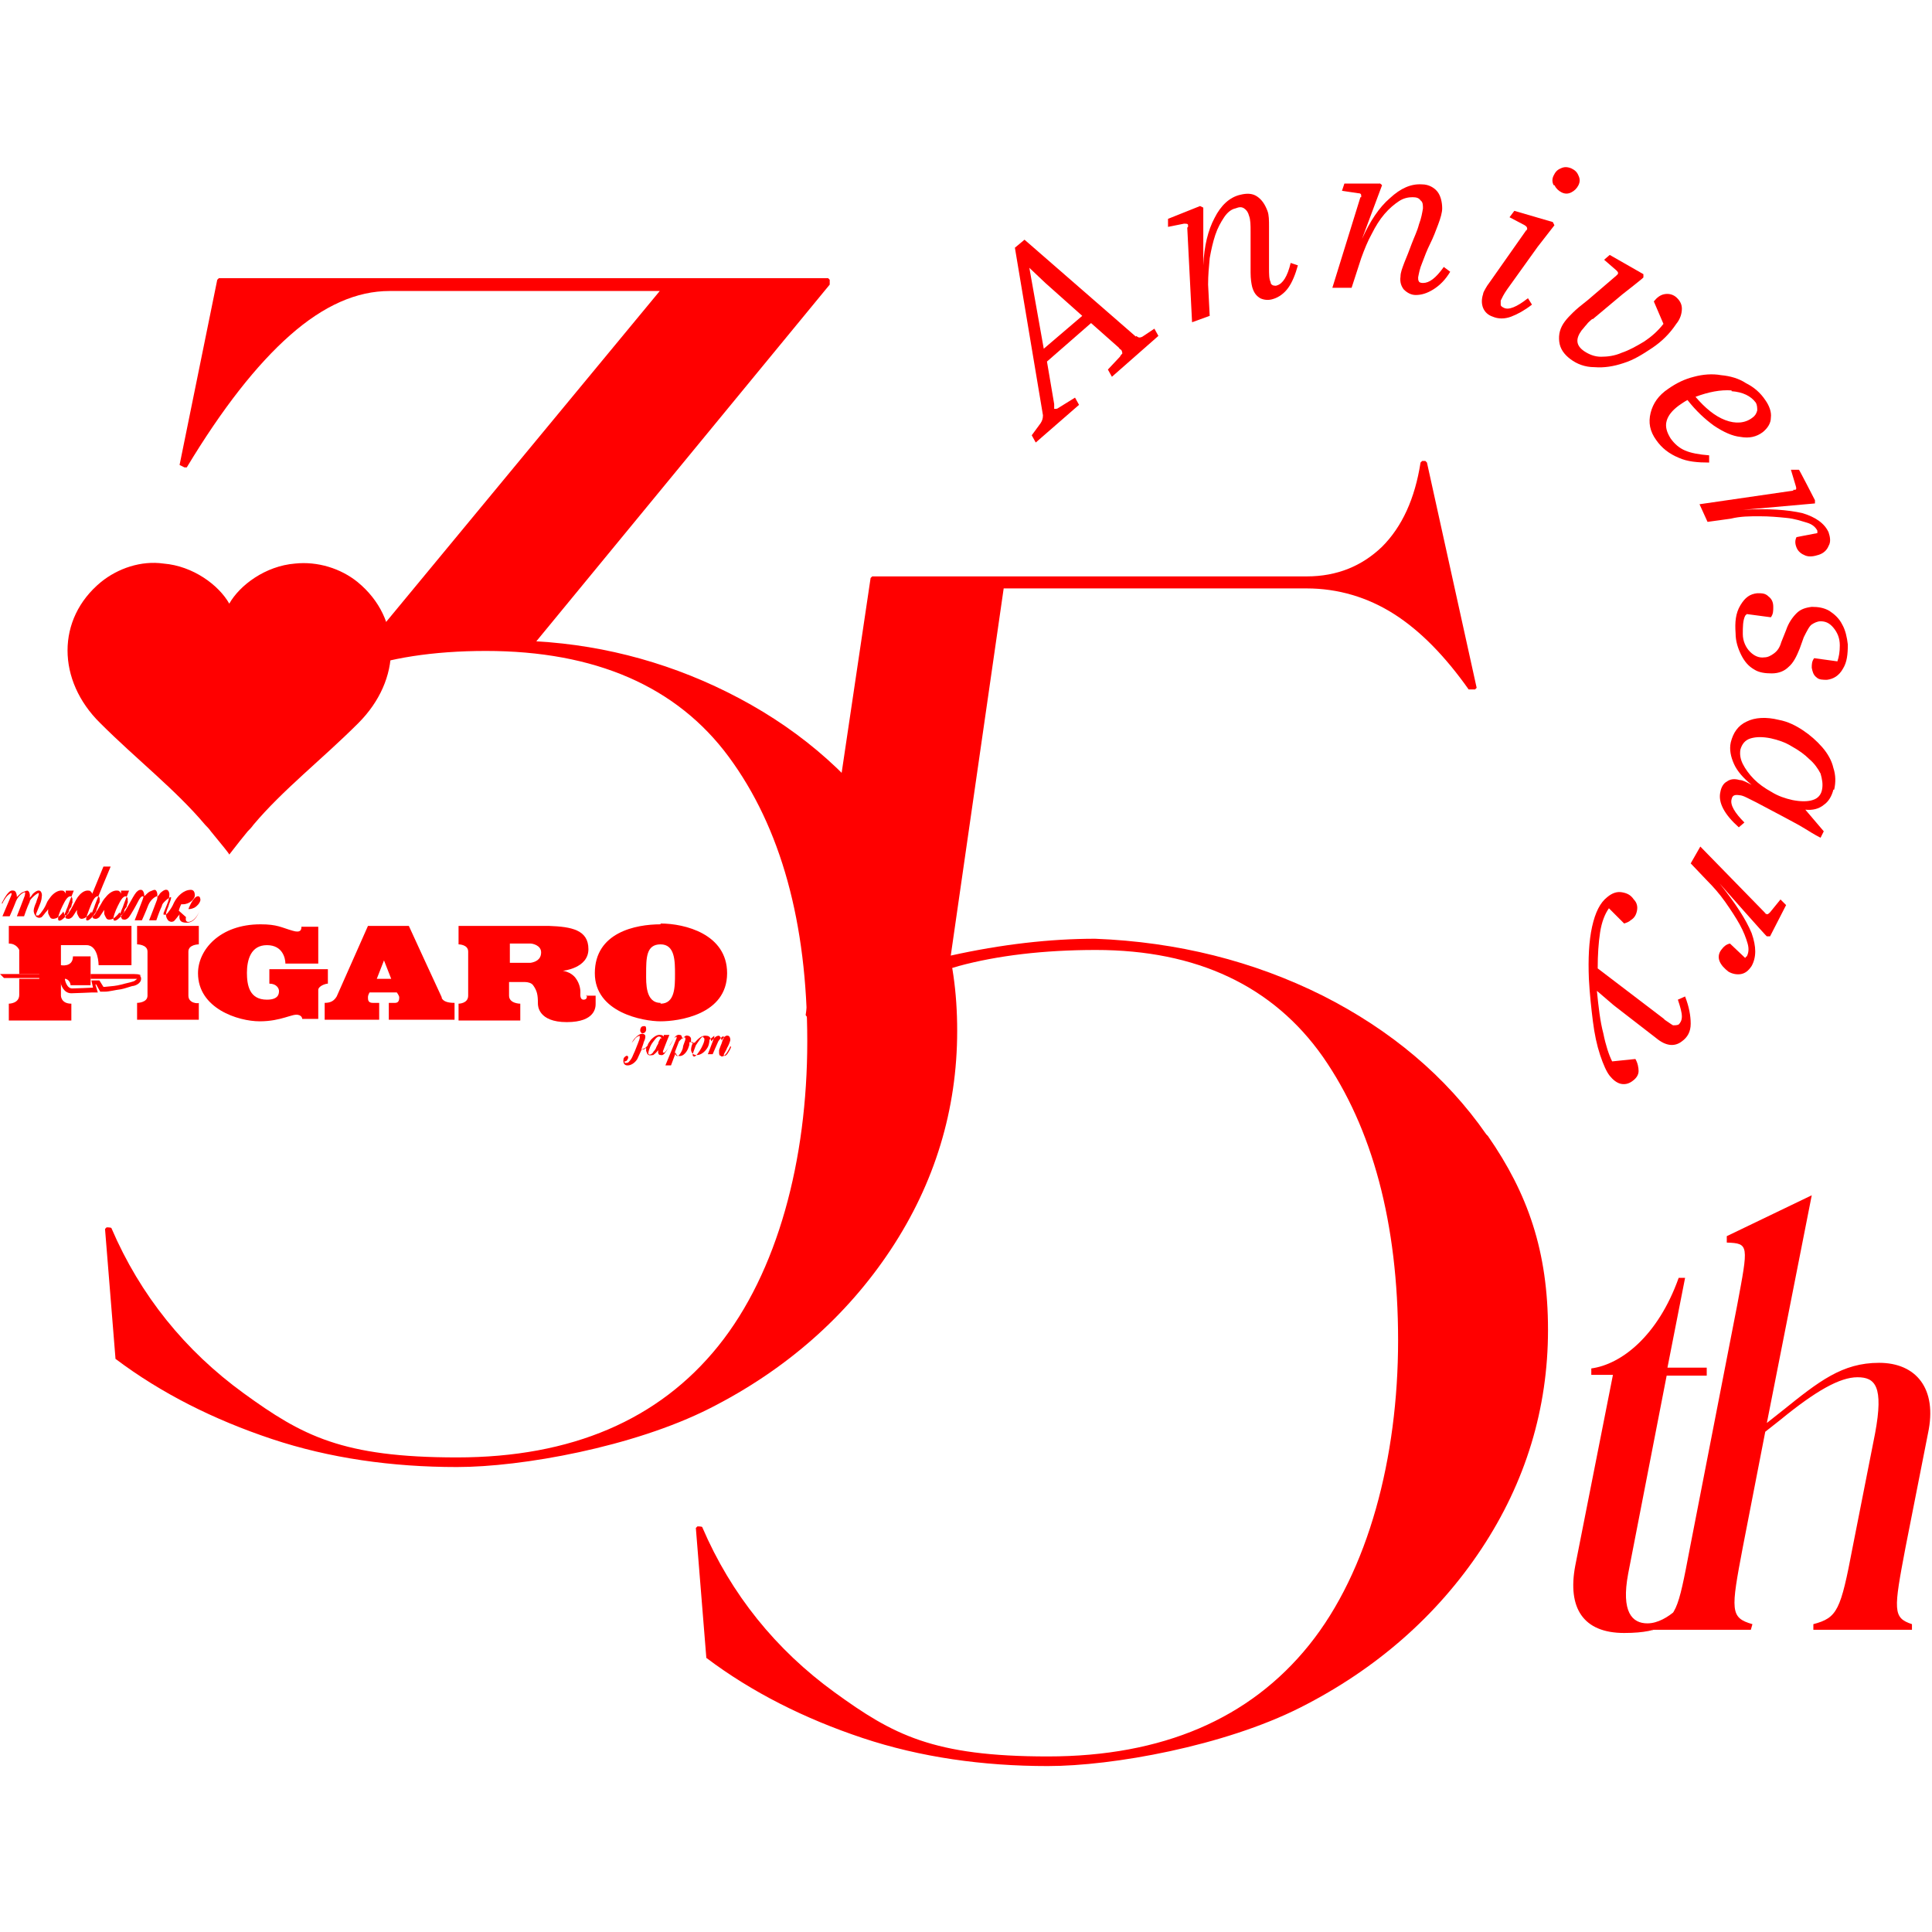 <?xml version="1.0" encoding="UTF-8"?>
<svg xmlns="http://www.w3.org/2000/svg" version="1.1" viewBox="0 0 241 241">
  <defs>
    <style>
      .cls-1 {
        fill: none;
      }

      .cls-2 {
        fill: red;
      }
    </style>
  </defs>
  <!-- Generator: Adobe Illustrator 28.7.5, SVG Export Plug-In . SVG Version: 1.2.0 Build 176)  -->
  <g>
    <g id="_レイヤー_2" data-name="レイヤー_2">
      <rect class="cls-1" width="241" height="241"/>
      <g>
        <g>
          <path class="cls-2" d="M111.7,104.5c-4.9-7.3-11.4-13.1-19.5-17.4-7.9-4.2-16.5-6.6-25.3-7.1l36.6-44.5h0v-.6l-.2-.2H27.3l-.2.2-4.7,23.1.6.3h.3c4.4-7.3,8.7-12.8,12.9-16.5,4.2-3.7,8.3-5.5,12.4-5.5h33.7l-38.7,46.8h0c0,.1.3.6.3.6h.3c4.2-1.6,9.8-2.5,16.4-2.5,13.6,0,23.8,4.4,30.3,13.2,6.5,8.8,9.8,20.7,9.8,35.5s-3.7,28.8-11.1,38c-7.4,9.2-18.3,13.9-32.6,13.9s-19.3-2.7-26.6-8c-7.3-5.3-12.9-12.2-16.5-20.6h0c0-.1-.6-.1-.6-.1l-.2.2,1.3,16.1h0c0,0,0,.1,0,.1,5.7,4.3,12.3,7.6,19.5,10,7.2,2.4,15,3.5,23.1,3.5s22-2.5,31.5-7.3c9.5-4.8,17.1-11.5,22.6-19.8,5.5-8.3,8.3-17.5,8.3-27.3s-2.5-16.8-7.3-24.1Z"/>
          <path class="cls-2" d="M185.4,141.5c-5-7.2-11.9-13-20.4-17.3-8.6-4.3-18.1-6.7-28.4-7.1-5.6,0-11.7.7-18,2.1l6.6-45.8h37.8c3.9,0,7.6,1.1,10.9,3.2,3.3,2.1,6.4,5.3,9.3,9.4h0c0,0,.8,0,.8,0l.2-.2-6.2-28.1-.2-.2h-.4l-.2.2c-.7,4.5-2.3,8-4.8,10.5-2.5,2.4-5.6,3.7-9.4,3.7h-54.2l-.2.2-8.1,54.5h0c0,.1.4.5.4.5h.1c7.5-3,13.8-5.2,18.6-6.6,4.8-1.3,10.6-2,17.1-2,12.6,0,22.1,4.5,28.3,13.3,6.2,8.9,9.4,20.8,9.4,35.4s-3.7,28.8-11.1,38c-7.4,9.2-18.3,13.9-32.6,13.9s-19.3-2.7-26.6-8c-7.3-5.3-12.9-12.2-16.5-20.6h0c0-.1-.6-.1-.6-.1l-.2.2,1.3,16.1h0c0,0,0,.1,0,.1,5.7,4.3,12.3,7.6,19.5,10,7.2,2.4,15,3.5,23.1,3.5s22-2.5,31.5-7.3c9.5-4.8,17.1-11.5,22.6-19.8,5.5-8.3,8.3-17.5,8.3-27.3s-2.5-17-7.5-24.2Z"/>
          <g>
            <path class="cls-2" d="M141.7,41.9c.2.1.3.2.4.2.1,0,.2,0,.4-.1l1.5-1,.5.9-5.8,5.1-.5-.9,1.5-1.6c.1-.2.2-.3.3-.4,0,0,0-.2-.1-.4,0,0,0,0-.1-.1,0,0-.2-.1-.2-.2l-3.5-3.1-5.5,4.8.9,5.3c0,.1,0,.3,0,.4,0,.1,0,.2,0,.2,0,0,.1,0,.2,0,0,0,.2,0,.3-.1l2.1-1.3.5.9-5.4,4.7-.5-.9,1.1-1.5c.2-.3.3-.6.3-1l-3.5-20.9,1.2-1,13.9,12.1ZM128.4,33.4l1.8,10.1,4.8-4.1-4.6-4.1-1.9-1.8Z"/>
            <path class="cls-2" d="M148.2,28.3c0,0,0-.2,0-.2,0-.2-.2-.2-.5-.2l-2,.4v-1s4-1.6,4-1.6l.4.2v7.2c.1-2.4.6-4.4,1.4-5.9.8-1.6,1.9-2.6,3.2-2.9.8-.2,1.5-.2,2.1.2.6.4,1,1,1.3,1.8.2.5.2,1.2.2,2,0,.8,0,1.7,0,2.6,0,.9,0,1.7,0,2.5,0,.8,0,1.4.2,1.8,0,.2.1.3.3.4.1,0,.3.1.5,0,.7-.2,1.3-1.1,1.7-2.8l.9.3c-.3,1.1-.7,2.1-1.2,2.8-.5.7-1.2,1.2-1.9,1.4-.6.2-1.2.1-1.6-.1-.5-.3-.8-.7-1-1.4-.1-.4-.2-1-.2-1.8,0-.8,0-1.6,0-2.5,0-.9,0-1.7,0-2.6,0-.8,0-1.5-.2-2-.1-.4-.3-.7-.6-.9s-.6-.2-1.1,0c-.5.1-1,.5-1.4,1.1-.4.6-.8,1.3-1.1,2.2-.3.9-.5,1.8-.7,2.9-.1,1.1-.2,2.1-.2,3.3l.2,3.9-2.2.8-.6-11.8Z"/>
            <path class="cls-2" d="M169.8,24.6c0,0,0-.2,0-.2,0-.2-.1-.3-.4-.3l-2-.3.3-.9h4.4c0-.1.3.2.3.2l-2.5,6.7c1-2.2,2.1-3.9,3.5-5.1,1.3-1.2,2.6-1.8,4-1.7.8,0,1.5.4,1.9.9s.6,1.3.6,2.1c0,.5-.2,1.2-.5,2-.3.8-.6,1.6-1,2.4-.4.8-.7,1.6-1,2.4-.3.7-.4,1.3-.5,1.8,0,.2,0,.4.1.5,0,.1.2.2.5.2.8,0,1.6-.6,2.6-2l.8.6c-.6,1-1.3,1.7-2.1,2.2-.8.5-1.5.7-2.2.7-.6,0-1.1-.3-1.5-.7-.3-.4-.5-.9-.4-1.6,0-.5.2-1,.5-1.8.3-.7.6-1.5.9-2.3.3-.8.7-1.6.9-2.4.3-.8.4-1.4.5-2,0-.4,0-.8-.3-1-.2-.3-.5-.4-1-.4-.5,0-1.1.1-1.7.5s-1.2.9-1.8,1.6c-.6.7-1.1,1.5-1.6,2.5-.5.9-.9,1.9-1.3,3l-1.2,3.7h-2.4c0,0,3.5-11.3,3.5-11.3Z"/>
            <path class="cls-2" d="M190.4,28.8c0,0,0-.1.1-.2,0-.2,0-.3-.3-.5l-1.9-1,.6-.8,4.8,1.4.2.4-2.1,2.7-3.8,5.3c-.2.3-.4.6-.5.8-.1.2-.2.4-.3.6,0,.2,0,.4,0,.5,0,.2.2.3.4.4.6.3,1.6-.1,3-1.2l.5.8c-.9.7-1.8,1.2-2.6,1.5-.8.3-1.6.3-2.3,0-.6-.2-1-.6-1.2-1.1-.2-.5-.2-1.1,0-1.7,0-.2.2-.5.3-.7.1-.2.3-.5.6-.9l4.5-6.4ZM193.8,23.1c-.2-.4-.2-.8,0-1.2.2-.4.4-.7.9-.9.4-.2.8-.2,1.3,0,.4.2.7.4.9.9.2.4.2.8,0,1.2-.2.4-.5.7-.9.9-.4.2-.8.2-1.2,0-.4-.2-.7-.5-.9-.9Z"/>
            <path class="cls-2" d="M198.6,39.8c-.2.2-.5.4-.7.7-.2.2-.4.5-.6.7-.8,1.1-.7,1.9.3,2.6.6.4,1.3.7,2.1.7.8,0,1.7-.1,2.6-.5.9-.3,1.8-.8,2.8-1.4.9-.6,1.7-1.3,2.4-2.2l-1.2-2.8c.4-.5.8-.8,1.3-.9.5-.1,1,0,1.4.3.5.4.8.9.8,1.5,0,.6-.2,1.3-.7,1.9-.8,1.2-1.8,2.2-3,3-1.2.8-2.3,1.5-3.6,1.9-1.2.4-2.4.6-3.6.5-1.2,0-2.2-.4-3-1-.8-.6-1.3-1.3-1.4-2.2-.1-.9.1-1.7.7-2.5.3-.4.6-.7,1-1.1.4-.4,1-.9,1.9-1.6l3.5-3c0,0,.1-.1.2-.2.1-.2,0-.3-.2-.5l-1.5-1.3.7-.6,4.2,2.4v.4c.1,0-2.6,2.1-2.6,2.1l-3.7,3.1Z"/>
            <path class="cls-2" d="M211.3,47c1.1-.3,2.3-.4,3.4-.2,1.1.1,2.2.4,3.1,1,1,.5,1.8,1.2,2.4,2.1.5.7.8,1.5.7,2.2,0,.7-.4,1.3-1,1.8-.8.6-1.7.8-2.8.6-1-.1-2.1-.6-3.3-1.4-1.1-.8-2.2-1.8-3.3-3.2-.4.2-.8.5-1.1.7-.8.6-1.3,1.2-1.5,1.9-.2.7,0,1.4.5,2.2.5.7,1.1,1.2,1.8,1.5.7.3,1.7.5,3,.6v.9c-1.4,0-2.7-.1-3.8-.6-1.2-.5-2.1-1.2-2.8-2.2-.8-1.1-1-2.2-.7-3.4.3-1.2,1-2.2,2.2-3,1-.7,2-1.2,3.2-1.5ZM216,48.7c-1.4-.1-2.9.2-4.5.8,1.2,1.4,2.4,2.4,3.7,2.9,1.3.5,2.5.4,3.4-.3.3-.2.5-.5.6-.9,0-.3,0-.7-.2-1-.6-.8-1.6-1.3-3-1.4Z"/>
            <g>
              <path class="cls-2" d="M223.7,61.1c0,0,.2,0,.2,0,.2,0,.2-.2.1-.5l-.6-2h1c0-.1,2,3.8,2,3.8v.4c-.1,0-9,.8-9,.8,3.2-.2,5.6,0,7.4.4,1.7.5,2.8,1.3,3.3,2.4.2.6.3,1.2,0,1.7-.2.5-.6.9-1.2,1.1-.6.2-1.2.3-1.7.1-.5-.2-.9-.5-1.1-1-.2-.5-.2-.9,0-1.3l2.6-.5c0,0,0-.2,0-.3-.2-.4-.6-.8-1.3-1s-1.5-.5-2.6-.6c-1-.1-2.1-.2-3.3-.2s-2.4,0-3.6.3l-2.9.4-1-2.2,11.7-1.7Z"/>
              <path class="cls-2" d="M217.7,76.8c-.3.6-.3,1.4-.3,2.3,0,.9.4,1.7.9,2.2.5.5,1.1.8,1.8.7.4,0,.8-.2,1.2-.5s.7-.7.9-1.4l.6-1.5c.3-.9.8-1.6,1.3-2.1.5-.5,1.1-.7,1.9-.8.8,0,1.5.1,2.2.5.6.4,1.2.9,1.6,1.7.4.7.6,1.6.7,2.5,0,1.2-.1,2.2-.6,3-.5.9-1.2,1.3-2,1.4-.5,0-1,0-1.3-.3-.4-.3-.5-.7-.6-1.2,0-.4,0-.8.3-1.2l2.9.4c.2-.6.3-1.2.3-2,0-.9-.3-1.6-.8-2.2-.5-.6-1-.8-1.6-.8-.4,0-.8.2-1.1.4-.3.2-.6.8-1,1.6l-.5,1.4c-.4,1-.8,1.8-1.4,2.3-.5.5-1.2.8-2.1.8-.8,0-1.6-.1-2.2-.5-.7-.4-1.2-1-1.6-1.8-.4-.8-.7-1.7-.7-2.7-.1-1.4,0-2.5.6-3.5s1.2-1.4,2.1-1.5c.6,0,1,0,1.4.4.4.3.6.7.6,1.3,0,.5,0,.9-.3,1.3l-3-.4Z"/>
              <path class="cls-2" d="M228.7,98.5c-.2.8-.6,1.5-1.2,1.9-.6.5-1.4.7-2.3.6l2.3,2.7-.4.8c-.8-.4-1.4-.8-1.9-1.1-.5-.3-1-.6-1.4-.8-.4-.2-.9-.5-1.3-.7l-3.4-1.8c-.4-.2-.8-.4-1.2-.6-.4-.2-.7-.3-.9-.3-.6-.1-.9,0-1,.5-.2.7.4,1.7,1.6,2.9l-.7.6c-1.8-1.6-2.6-3.1-2.3-4.4.1-.6.4-1.1.8-1.3.4-.3.9-.4,1.6-.2.4,0,.9.3,1.5.6-1-.8-1.8-1.7-2.2-2.6-.4-.9-.6-1.8-.4-2.7.3-1.2.9-2.1,2-2.6,1-.5,2.4-.6,4-.2,1.1.2,2.1.7,3,1.3.9.6,1.7,1.3,2.4,2.1.7.8,1.2,1.7,1.4,2.6.3.9.3,1.8.1,2.7ZM227.1,96.5c-.3-.6-.8-1.3-1.4-1.8-.6-.6-1.3-1.1-2.2-1.6-.8-.5-1.7-.8-2.6-1-1-.2-1.8-.2-2.5,0-.7.2-1.1.7-1.3,1.4-.1.6,0,1.2.3,1.8.3.6.8,1.3,1.4,1.9s1.3,1.1,2.2,1.6c.8.5,1.7.8,2.6,1,1,.2,1.9.2,2.5,0,.7-.2,1.1-.7,1.2-1.4.1-.6,0-1.2-.2-1.9Z"/>
            </g>
            <path class="cls-2" d="M220.1,113.9c0,0,.1.1.2.1.2.1.3,0,.5-.2l1.3-1.6.7.7-2,3.9h-.4c0,.1-5.9-6.6-5.9-6.6,2,2.5,3.3,4.5,4,6.2.6,1.7.6,3,0,4.1-.4.6-.8.9-1.3,1-.5.1-1.1,0-1.6-.3-.5-.4-.9-.8-1.1-1.3-.2-.5-.1-1,.2-1.4.3-.4.6-.7,1.1-.8l1.9,1.8c0,0,.1-.2.2-.2.2-.4.3-.9.1-1.6-.2-.7-.5-1.5-1-2.4-.5-.9-1.1-1.8-1.8-2.8-.7-1-1.5-1.9-2.3-2.7l-2-2.1,1.2-2.1,8.2,8.4Z"/>
            <path class="cls-2" d="M207.5,127.1c.6.4,1,.7,1.2.8.2,0,.5,0,.7-.1.2-.2.4-.5.4-1s-.2-1.2-.5-2.1l.9-.4c.5,1.3.7,2.4.7,3.4,0,1-.4,1.7-1.1,2.2-.9.7-2,.6-3.2-.4l-5.3-4.1-2.1-1.8c.2,2,.4,3.8.8,5.3.3,1.5.7,2.7,1.1,3.5l2.9-.3c.3.5.4,1.1.4,1.5,0,.5-.3.9-.7,1.2-.5.4-1,.5-1.5.4-.5-.1-1-.5-1.4-1-.4-.5-.8-1.4-1.2-2.6-.4-1.2-.7-2.6-.9-4.2-.2-1.6-.4-3.4-.5-5.3-.1-2.5,0-4.7.4-6.5.4-1.8,1-3,1.9-3.7.6-.5,1.2-.7,1.8-.6s1.1.3,1.5.9c.4.4.5.9.4,1.4s-.3.9-.8,1.2c-.2.2-.5.3-.8.4l-1.9-1.9c-.5.7-.9,1.7-1.1,3-.2,1.3-.3,2.8-.3,4.5l8.4,6.4Z"/>
          </g>
          <path class="cls-2" d="M206.1,203.3h12.3l.2-.7c-2.8-.8-2.7-1.7-1.2-9.6l2.8-14.4,1.9-1.5c4.4-3.6,7.4-5.3,9.6-5.3s3.3,1.1,2.2,7l-2.8,14.2c-1.5,7.9-1.9,8.8-4.9,9.6v.7c-.1,0,12.3,0,12.3,0v-.7c-2.4-.8-2.3-1.7-.8-9.6l2.8-14.2c1.2-5.6-1.5-8.8-6.1-8.8s-7.5,2.3-12.1,6l-1.9,1.5,5.6-28.4-10.6,5.1v.8c2.8.1,2.7.3,1.3,7.8l-5.9,30.3c-1.5,7.9-1.7,8.8-4.6,9.6v.7ZM209.4,201.3l-.4-.4c-.9.8-2.2,1.6-3.5,1.6-1.9,0-3.3-1.4-2.4-6.2l4.8-24.7h5v-1c.1,0-4.9,0-4.9,0l2.2-11.2h-.8c-2.6,7.3-7.2,10.8-10.9,11.3v.8c-.1,0,2.7,0,2.7,0l-4.7,23.8c-1,5.3,1,8.4,6.1,8.4s5.6-1.5,6.6-2.5"/>
        </g>
        <g>
          <g>
            <path class="cls-2" d="M23.5,118.7v5.5c0,1,1.3,1,1.3.9v2.1h-7.7v-2.1s1.3,0,1.3-.9c0,0,0-5.5,0-5.5,0-.9-1.3-.9-1.3-.9v-2.3h7.7v2.3s-1.3,0-1.3.9"/>
            <path class="cls-2" d="M23.2,114.4c-.1.5.1.6.3.6.5,0,1.1-.6,1.4-1.4h0c-.3.8-.8,1.5-1.6,1.5s-1-.3-.9-1.1c0,0,0,0,0,0,0,.1-.1.2-.2.3,0,0-.3.4-.5.6,0,0-.3.2-.6,0-.1,0-.4-.4-.4-.8,0-.3.2-.8.3-1,.1-.4.3-.8.3-.9,0,0,.1-.3,0-.3-.1,0-.5.3-.7.5-.2.2-.4.4-.4.6-.3.6-.7,1.8-.7,1.8h-.9s.9-2.3,1-2.6c0-.2.1-.3,0-.4-.2,0-.8.4-1.1,1.1-.3.8-.8,1.9-.8,1.9h-.9s.9-2.3,1-2.6c0-.1.2-.4,0-.4-.2,0-.4.3-.6.7-.1.2-.9,1.7-1.2,2,0,0-.3.3-.6.2-.2,0-.2-.1-.3-.3,0-.1-.2-.6-.2-.6,0,0-.2.4-.8.8-.2.1-.6.2-.8,0,0,0-.2-.3-.3-.6,0-.2,0-.3,0-.5-.4.6-.6.9-.6.9,0,0-.3.3-.6.2-.2,0-.2-.1-.3-.3,0-.1-.1-.6-.1-.6,0,0-.3.5-.8.8-.2.1-.5.2-.7,0,0,0-.2-.3-.3-.6,0-.1,0-.2,0-.4-.3.5-.5.8-.6.9,0,0-.3.3-.6.2-.2,0-.2-.1-.3-.3,0-.1-.2-.6-.2-.6,0,0-.2.4-.8.8-.2.1-.6.2-.8,0,0,0-.2-.3-.3-.6,0-.2,0-.3,0-.5-.1.2-.2.3-.3.4,0,0-.3.4-.5.6,0,0-.3.2-.6,0-.1,0-.4-.4-.4-.8,0-.3.2-.8.3-1,.1-.4.3-.8.3-.9,0,0,.1-.3,0-.3-.1,0-.5.3-.7.5-.2.2-.4.4-.4.6-.3.6-.7,1.8-.7,1.8h-.9s.9-2.3,1-2.6c0-.2.1-.3,0-.4-.2,0-.8.4-1.1,1.1-.3.8-.8,1.9-.8,1.9h-.9l1.1-2.6s.1-.3,0-.3c-.1,0-.5.3-.7.6-.1.2-.3.4-.4.7h-.1c.2-.4.5-1,.9-1.4.3-.3.5-.2.6-.2.2,0,.4.3.4.8.2-.2.5-.5.7-.6.1,0,.4-.2.6-.2.2,0,.4.4.3.9.3-.3.3-.4.4-.5,0,0,.5-.5.8-.4.2,0,.4.4.3.8,0,.1,0,.4-.3,1.1-.1.3-.3.7-.4,1,0,.2,0,.2,0,.2,0,0,.2,0,.3,0,.2-.2.3-.3.5-.6,0,0,.3-.4.5-.9h0c.1-.3.3-.5.5-.8.3-.4.9-.9,1.5-.8.2,0,.4.3.4.4v-.4c.1,0,1,0,1,0,0,0-.6,1.5-.8,2.1-.2.4-.2.6-.3.7,0,.1-.1.3,0,.3.2,0,.3-.1.4-.2,0,0,.5-.8.8-1.4.1-.2.2-.4.4-.7.3-.4.8-.9,1.4-.8.2,0,.4.3.4.4l1.4-3.4h.9s-1.9,4.5-2.1,5.2c-.2.4-.2.6-.3.7,0,.1-.1.3,0,.3.2,0,.3-.1.4-.2,0,0,.5-.8.9-1.5.1-.2.3-.5.5-.7.3-.4.9-.9,1.5-.8.2,0,.4.3.4.4v-.4c.1,0,1,0,1,0,0,0-.6,1.5-.8,2.1-.2.4-.2.6-.3.7,0,.1-.1.3,0,.3.2,0,.3-.2.3-.2.4-.3,1.2-2.1,1.7-2.7.3-.3.4-.3.6-.3.2,0,.4.3.4.8.2-.2.5-.5.7-.6.1,0,.4-.2.6-.2.2,0,.4.4.3.9.3-.3.3-.4.4-.5,0,0,.5-.5.8-.4.2,0,.4.4.3.8,0,.1,0,.4-.3,1.1-.1.3-.3.7-.4,1,0,.2,0,.2,0,.2,0,0,.2,0,.3,0,.2-.2.3-.3.5-.6,0,0,.3-.4.5-.9h0c.4-.8,1.2-1.6,2.1-1.6.3,0,.5.2.5.7,0,.4-.6,1.1-1.5,1.1,0,0-.2,0-.2,0,0,0-.2.4-.3.8M23.5,113.4c.2,0,.4,0,.8-.2.3-.2.6-.5.7-.9,0-.1,0-.5-.3-.5-.6,0-1.2,1.6-1.2,1.6M9,112.5c.1-.4,0-.6-.2-.7-.4,0-.7.6-1,1.2-.3.6-.7,1.6-.5,1.8.2.2.7-.3.8-.4.2-.2.4-.5.5-.7,0-.2,0-.2.3-.6,0-.2.2-.7.2-.7M12.4,112.5c.1-.4,0-.7-.2-.7-.4,0-.7.7-.9,1.2-.3.8-.7,1.7-.5,1.8.2.1.5-.2.7-.4.1-.1.2-.3.5-.7,0,0,0-.2.2-.6,0-.2.2-.5.3-.7M15.9,112.5c.1-.4,0-.6-.2-.7-.4,0-.7.6-1,1.2-.3.6-.7,1.6-.5,1.8.2.2.7-.3.8-.4.2-.2.4-.5.5-.7,0-.2,0-.2.3-.6,0-.2.2-.7.2-.7"/>
            <path class="cls-2" d="M8.2,122.1c.6.2.6.8.6.8h2.5v-3.6h-2.2c0,1.4-1.5,1.1-1.5,1.1v-2.5s1.7,0,3.2,0c1.5,0,1.5,2.5,1.5,2.5h4.1v-4.9H1.1v2.2c1,0,1.3.8,1.3.8v3h2.5v.6h-2.5v2c0,1.1-1.3,1.1-1.3,1.1v2.1h7.8v-2.1c-1.3,0-1.3-1-1.3-1v-2.1h0c.2,0,.4,0,.6,0"/>
            <path class="cls-2" d="M30.8,121.4c0-1.7.5-3.5,2.5-3.5s2.3,1.7,2.3,2.3h4.1s0-4.6,0-4.6h-2.1c0,.4-.1.8-1.1.5-1.4-.4-1.9-.8-4-.8-5.1,0-7.8,3.2-7.8,6.1,0,4.4,5,6,7.7,6s4.1-1,4.8-.8c.5.1.5.5.5.5h2v-3.6c0-.5.9-.8,1.2-.8,0,0,0-1.8,0-1.8h-7.3v1.8c.9,0,1.2.6,1.2.9s0,1.1-1.5,1.1c-2.2,0-2.5-1.8-2.5-3.4"/>
            <path class="cls-2" d="M55.1,124.4c-.2-.4-4.1-8.9-4.1-8.9h-5.1l-3.9,8.8c-.3.5-.7.8-1.5.8v2.1h6.8v-2.1h-.8c-.6,0-.6-.4-.6-.7s.2-.6.2-.6h3.4s.3.4.3.6,0,.7-.5.7h-.8v2.1h8.2v-2.1c-.9,0-1.4-.2-1.6-.6M47,122.1l.9-2.3.9,2.3h-1.7Z"/>
            <path class="cls-2" d="M82.4,115.3c-3.1,0-8.2,1-8.2,6.1h0c0,4.9,6,6,8.2,6s8.3-.8,8.3-6c0-4.9-5.3-6.2-8.3-6.2M82.4,125.1c-1.9,0-1.8-2.5-1.8-3.6h0c0-2,0-3.7,1.8-3.7s1.8,2.1,1.8,3.7,0,3.7-1.8,3.7"/>
            <path class="cls-2" d="M73.2,124.1s0,.2,0,.3-.1.3-.4.3c-.5,0-.4-.7-.4-.9s0-1-.6-1.8c-.6-.8-1.6-.9-1.6-.9,0,0,3.2-.3,3.2-2.7s-2.1-2.8-4.9-2.9h-11.3v2.3s1.2,0,1.2.9v5.5c0,1-1.2,1-1.2,1v2.1h7.7v-2.1s-1.4,0-1.4-1v-1.7h2c.3,0,.8.1,1,.4.5.7.6,1.2.6,2.3,0,.2,0,2.3,3.6,2.3s3.6-1.9,3.6-2.3c0,0,0-1,0-1h-1.2ZM66.2,120.1h-2.6v-2.4h2.6c.2,0,1.3.2,1.3,1.1s-.7,1.2-1.3,1.3"/>
            <path class="cls-2" d="M80.1,128.9c.1,0,.4,0,.5-.4,0-.3,0-.5-.2-.5-.2,0-.4,0-.5.3-.1.3,0,.5.2.6M91.1,130.5c-.1.3-.2.4-.3.6,0,0-.2.4-.5.6,0,0-.3.2-.4,0-.2,0-.2-.3-.2-.4,0,0,0-.1,0-.3,0,0,.2-.6.3-.8,0,0,.2-.7.3-.7,0,0,0-.1,0-.2,0,0-.2,0-.2,0,0,0-.4.4-.5.6-.1.2-.7,1.6-.7,1.6h-.6s.8-2.1.8-2.1c0,0,0-.2,0-.2,0,0-.6.5-.6.5,0,0,0,0,0,0,0,0,0,.5-.2.9-.2.4-.8,1.1-1.5,1,0,0-.5,0-.6-.6,0-.6.3-1,.3-1,0,0-.2,0-.3,0,0,0-.2,0-.2,0,0,.2,0,.4-.1.6-.1.4-.6,1.3-1.3,1.1-.2,0-.3-.3-.3-.4l-.6,1.6h-.7l1.4-3.4s0-.2,0-.2c0,0-.2.1-.3.2,0,0-.5.9-.6,1-.3.5-.5.8-.6.9,0,0-.2.3-.5.2-.3,0-.2-.2-.3-.2,0-.1,0-.4,0-.4,0,0-.2.3-.6.6-.1,0-.4.1-.6,0-.2-.1-.2-.3-.3-.5,0-.2,0-.4,0-.4,0,0-.2.2-.3.2-.1,0-.3,0-.3.1,0,0-.4.9-.5,1.1-.3.5-.8.8-1.2.8-.3,0-.4-.1-.5-.3-.1-.3,0-.5,0-.6,0,0,.2-.3.4-.3.2,0,.2.3.1.4-.1.3-.3.3-.4.3,0,0,0,.2.1.2,0,0,.3,0,.4-.1.5-.5.5-.8.8-1.4.2-.5.6-1.5.6-1.6,0-.1,0-.3,0-.3-.1,0-.5.2-.6.4-.1.1-.3.4-.4.5h0s.2-.4.4-.6c.2-.2.7-.7,1.1-.5.4.1.1.8,0,1,0,.1-.3.9-.3.9,0,0,.1,0,.3-.1.2,0,.4-.3.5-.4,0-.2.2-.4.4-.7.2-.2.7-.7,1.2-.6.2,0,.3.1.4.2v-.2h.7s-.5,1.2-.6,1.5c-.1.3-.2.5-.2.5,0,0,0,.2,0,.2,0,0,.1,0,.2,0,0,0,.3-.3.6-.8,0-.1.5-.8.6-1,.1-.2.4-.5.7-.4.3,0,.2.3.3.3,0,0,0,.2,0,.2,0,0,.3-.3.3-.3,0,0,.2-.2.4-.1.2,0,.4.2.4.4,0,.2,0,.4,0,.4,0,0,0,.1.2.1.1,0,.3,0,.4-.2.2-.2.7-.8,1.3-.7.6,0,.6.6.6.7,0,0,.3-.3.5-.5.2-.2.4-.2.5-.2,0,0,.3.2.3.6,0,0,.2-.3.3-.4,0,0,.3-.3.5-.2.2,0,.3.3.3.5,0,.2-.3.9-.4,1,0,.1-.3.6-.4.8,0,0,0,.2,0,.2,0,0,0,0,.1,0,.2,0,.4-.3.5-.5,0,0,.2-.3.3-.6h0ZM82.5,129.6c0-.2-.1-.3-.3-.3-.3,0-.6.5-.9.9-.3.5-.5,1.2-.4,1.3.2.2.6-.2.6-.3,0,0,.2-.2.3-.4,0,0,.1-.3.3-.6,0-.2.2-.5.3-.7M85.5,129.6c0-.1,0-.2-.1-.2-.2,0-.4.2-.4.2l-.3.3-.5,1.3s0,.4.2.5c.3.2.8-.8.8-1.1,0-.2.3-.8.3-1M87.7,129.3c-.2,0-.7.8-.9,1.1-.1.3-.4,1-.4,1.2,0,.1.1.2.2.2.2,0,.7-.7.9-1.1.2-.4.6-1.2.2-1.3"/>
          </g>
          <polygon class="cls-2" points="0 121.5 .5 122 5 122 5 121.5 0 121.5"/>
          <path class="cls-2" d="M17.6,121.7c-.2-.2-.6-.2-1.4-.2h-4.9s0,.6,0,.6h5.6c0,0,.2,0,.2,0,0,0-.2.2-.4.3-.6.2-.8.2-1.5.4-.8.2-1.1.2-2.1.3,0,0-.1,0-.2,0l-.5-.8h-1l.2.9s-2.2.1-2.6.1c-.7,0-.9-1.1-.9-1.1v-.2c-.2,0-.3,0-.6,0v.3c.1.7.5,1.6,1.4,1.6.5,0,2.5-.1,2.6-.1h.7c0,0-.3-1-.3-1h.1l.5.9s.3,0,.6,0c.5,0,1.2-.2,2-.3.5-.1.7-.2,1.4-.4.3,0,1.1-.3,1.1-.9,0-.1,0-.3-.2-.4"/>
        </g>
        <path class="cls-2" d="M28.6,75.3c1.3-2.3,4.5-4.7,8.2-5,2.8-.3,5.7.6,7.8,2.3,5.6,4.6,5.5,12.2.1,17.6-4.5,4.5-9.4,8.3-13.1,12.7-.2.3-.5.6-.7.8-1.4,1.7-2.2,2.8-2.3,2.9,0,0,0,0,0,0,0,0,0,0,0,0,0-.1-.9-1.2-2.3-2.9-.2-.3-.5-.6-.7-.8-3.7-4.4-8.6-8.2-13.1-12.7-5.4-5.3-5.5-13,.1-17.6,2.1-1.7,5-2.7,7.8-2.3,3.7.3,6.9,2.7,8.2,5Z"/>
      </g>
    </g>
  </g>
</svg>
